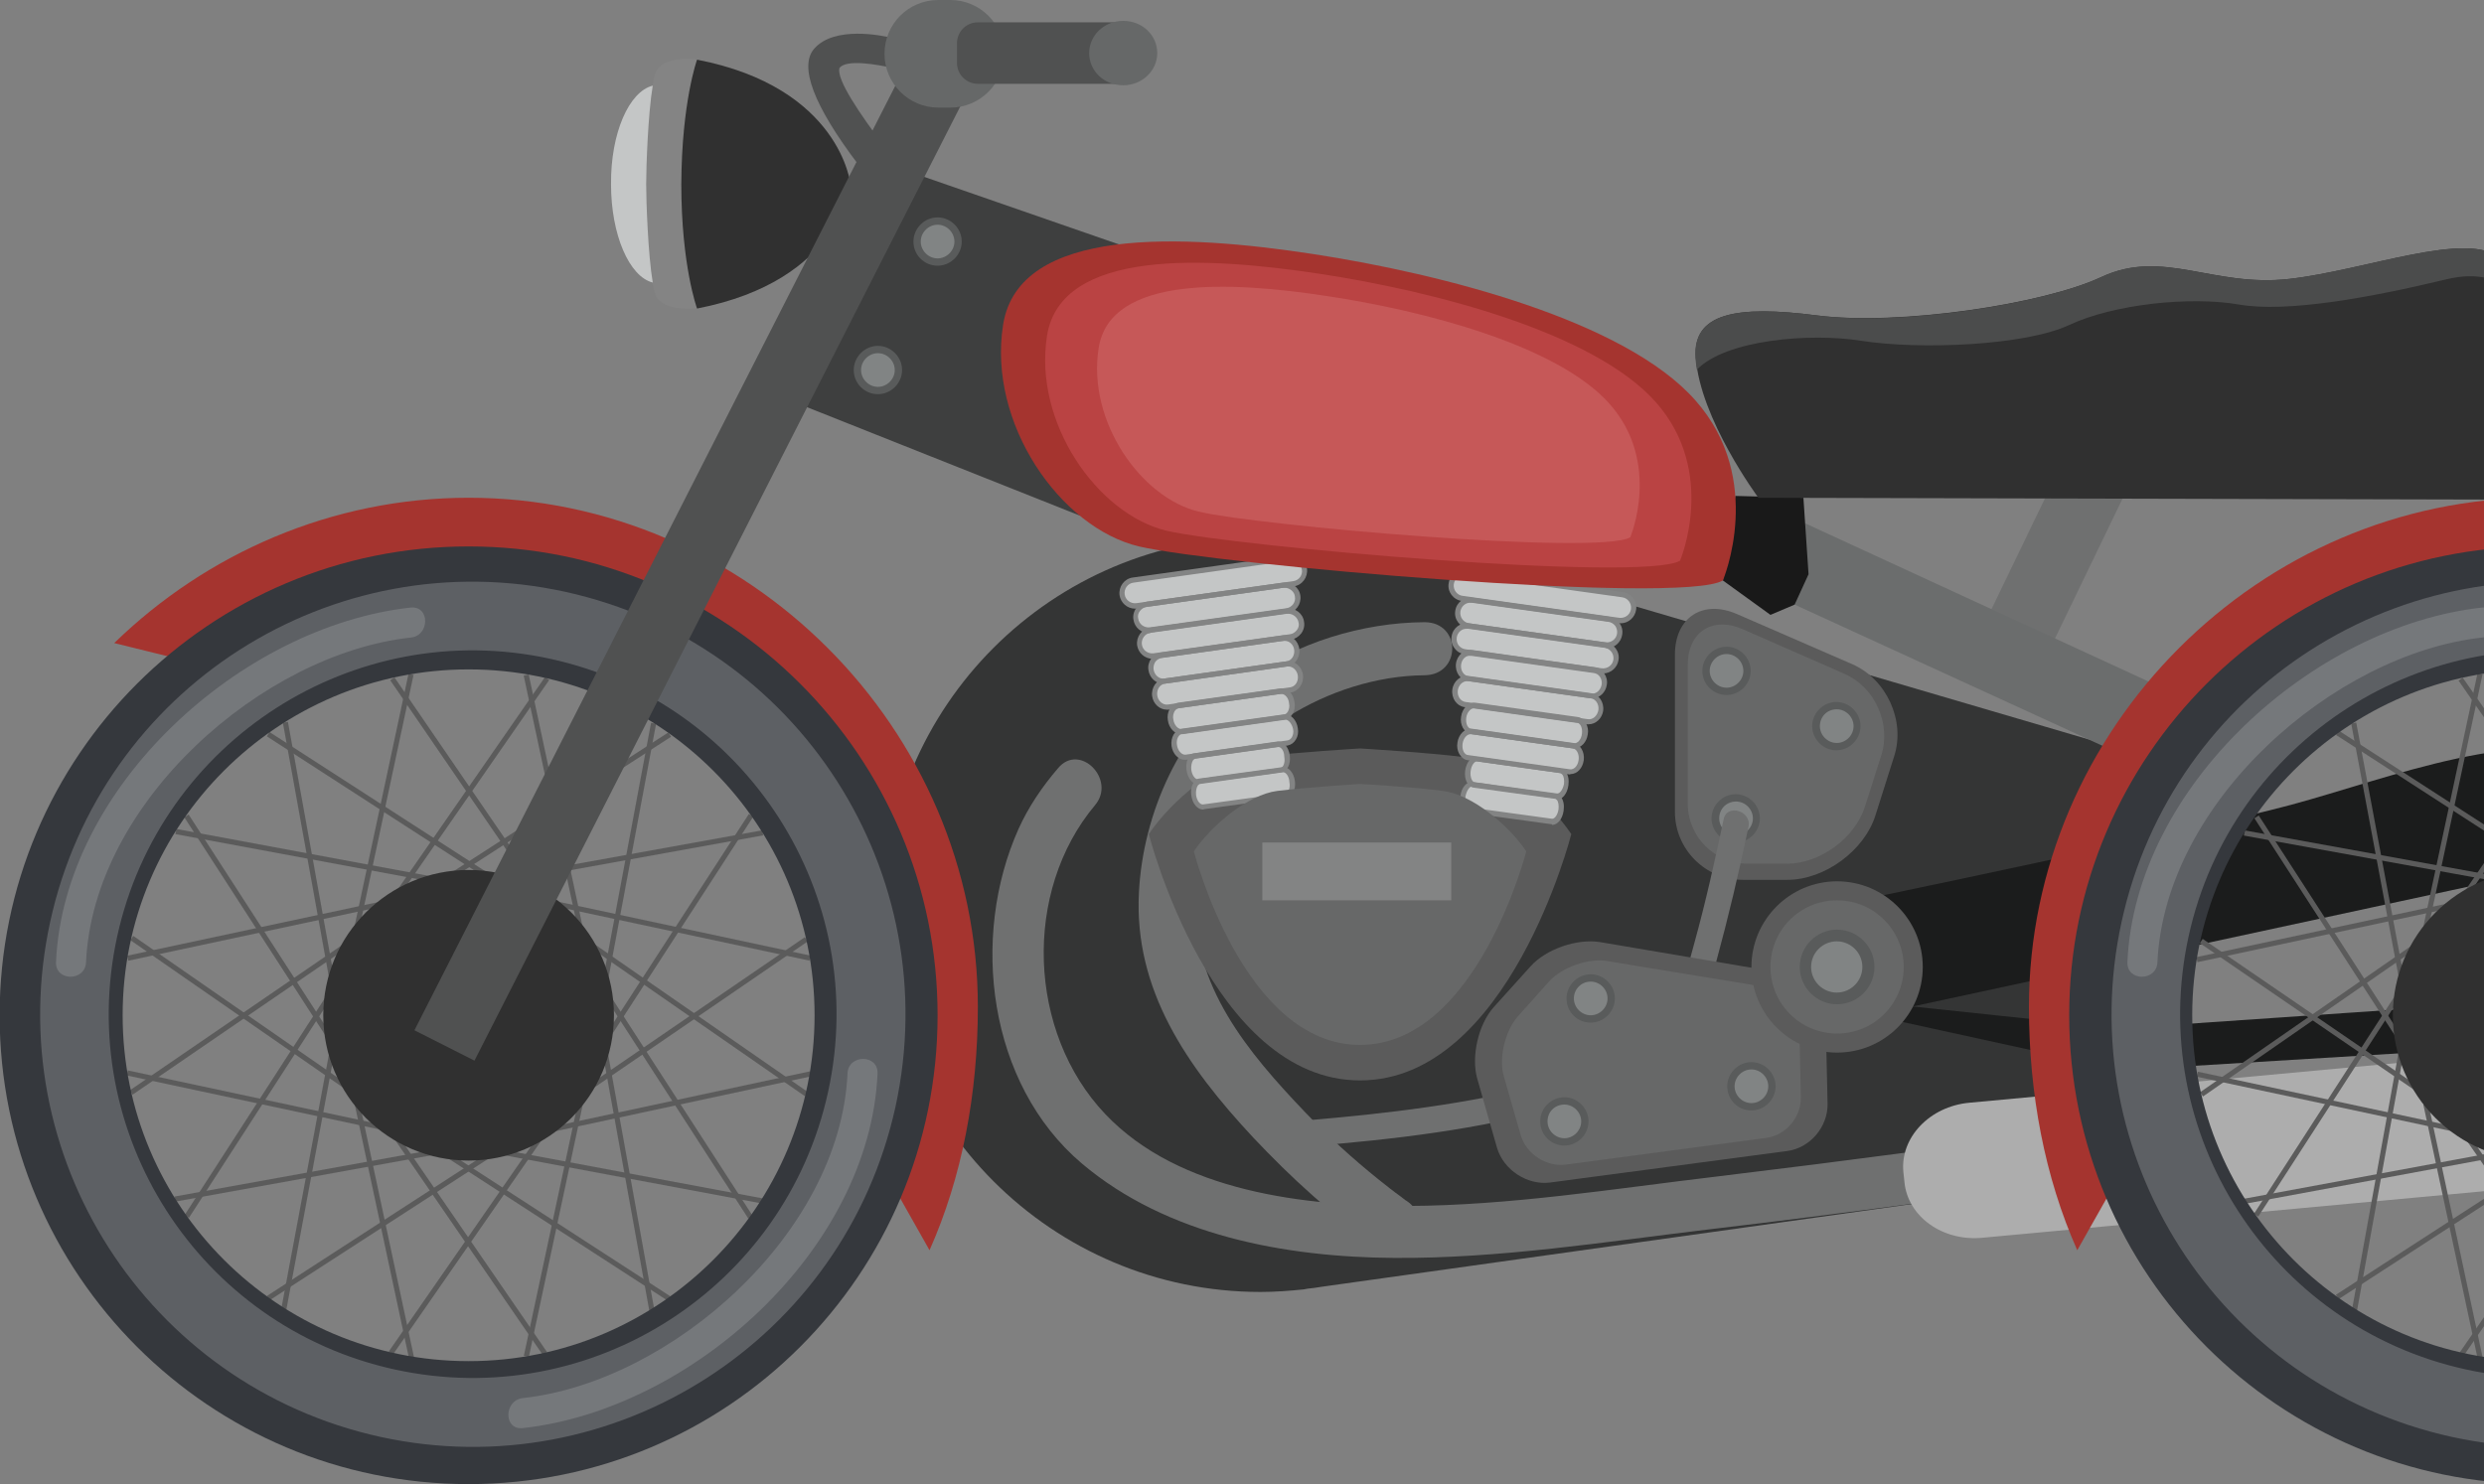 <?xml version="1.0" encoding="utf-8"?>
<!-- Generator: Adobe Illustrator 24.0.0, SVG Export Plug-In . SVG Version: 6.00 Build 0)  -->
<svg version="1.1" id="Layer_1" xmlns="http://www.w3.org/2000/svg" xmlns:xlink="http://www.w3.org/1999/xlink" x="0px" y="0px"
	 viewBox="0 0 678.5 405.5" style="enable-background:new 0 0 678.5 405.5;" xml:space="preserve">
<rect x="0" y="0" width="678.5" height="405.5" fill="#808080" stroke="none"/>
<style type="text/css">
	.st0{clip-path:url(#SVGID_2_);}
	.st1{fill:#848484;}
	.st2{fill:#303030;}
	.st3{fill:#C4C6C6;}
	.st4{fill:#343535;}
	.st5{fill:#1B1C1C;}
	.st6{fill:#6F7070;}
	.st7{fill:#ADADAD;}
	.st8{fill:#5B5B5B;}
	.st9{fill:#676868;}
	.st10{fill:#818484;}
	.st11{fill:#595B5B;}
	.st12{fill:#838484;}
	.st13{fill:#3E3F3F;}
	.st14{fill:#6B6D6D;}
	.st15{fill:#191919;}
	.st16{fill:#4B4C4C;}
	.st17{fill:#A5342F;}
	.st18{fill:#BA4343;}
	.st19{fill:#C65858;}
	.st20{fill:#35383D;}
	.st21{opacity:0.2;fill:#FFFFFF;enable-background:new    ;}
	.st22{opacity:0.3;}
	.st23{opacity:0.5;fill:#FFFFFF;enable-background:new    ;}
	.st24{fill:#505151;}
	.st25{fill:#666868;}
</style>
<g id="_x38_00X800">
</g>
<g id="_x31_200X800">
</g>
<g>
	<defs>
		<rect id="SVGID_1_" width="678.5" height="405.5"/>
	</defs>
	<clipPath id="SVGID_2_">
		<use xlink:href="#SVGID_1_"  style="overflow:visible;"/>
	</clipPath>
	<g class="st0">
		<g>
			<g>
				<g>
					<path class="st1" d="M179.1,19.8c2-4.8,11.3-3.6,11.3-3.6l-4.3,34l4.3,34c0,0-9.3,1.2-11.3-3.6c-2-4.8-2.7-25-2.7-30.4
						C176.5,44.9,177.2,24.7,179.1,19.8z"/>
					<path class="st2" d="M190.4,16.3c39.2,7.6,41.9,34,41.9,34s-2.6,26.4-41.9,34c0,0-4.3-11.7-4.3-34
						C186.2,27.9,190.4,16.3,190.4,16.3z"/>
				</g>
				<path class="st3" d="M178.3,23.4c-1.3,7.6-1.8,22.4-1.8,26.9s0.5,19.3,1.8,26.9c-6.4-1.6-11.4-13-11.4-26.9
					C166.8,36.4,171.8,25,178.3,23.4z"/>
			</g>
			<g>
				<path class="st4" d="M344.3,146.8c15.9,0,62.2,4.6,75.6,11l0,0l158,46.4l7,116l-224,31.4c-1.2,0.2-2.5,0.4-3.7,0.5l-1.1,0.2l0,0
					c-3.9,0.4-7.8,0.7-11.8,0.7c-56.9,0-103.1-46.2-103.1-103.1C241.2,192.9,287.4,146.8,344.3,146.8z"/>
				<g>
					<g>
						<path class="st5" d="M749.4,244.3c0,0-7.3-26.6-33.7-36.7c-26.4-10-63.1,5.1-89.9,12.3c-26.8,7.2-119.5,26.4-119.5,26.4
							l5,31.1l165.5-35.7l42.4,6.3L749.4,244.3z"/>
						<polygon class="st5" points="656.4,275.7 579.1,281 522.4,275 511.3,277.4 579.8,292.4 658.6,287.6 						"/>
					</g>
					<g>
						<g>
							<g>
								<path class="st6" d="M523.1,328.8c-18.8,2.5-37.5,4.9-56.3,7.1c-28.4,3.4-57.3,8-86,7.8c-29.7-0.2-62-6.1-85.3-25.8
									c-25.7-21.8-30.5-61.9-17.3-91.4c2.7-6,6.5-11.6,10.8-16.6c5.9-7.1,16,3.1,10.1,10.1c-19.8,23.6-18.4,62.1,2.8,84.4
									c20.2,21.3,54.8,25.2,82.5,25.1c28-0.1,56.4-4.7,84.2-8c18.2-2.2,36.4-4.5,54.5-6.9C532.2,313.3,532,327.6,523.1,328.8
									L523.1,328.8z"/>
							</g>
							<g>
								<path class="st6" d="M697.7,298.6c34.5-2.1,68.9-4.1,103.4-6.2c9.2-0.6,9.1,13.7,0,14.3c-34.5,2.1-68.9,4.1-103.4,6.2
									C688.5,313.4,688.6,299.2,697.7,298.6L697.7,298.6z"/>
							</g>
							<path class="st7" d="M520.2,323c0.9,9.4,10.4,16.2,21.2,15.2l146.5-13.6c10.8-1,18.9-9.5,18-18.9l-0.3-2.8
								c-0.9-9.4-10.4-16.2-21.2-15.2l-146.5,13.6c-10.8,1-18.9,9.5-18,18.9L520.2,323z"/>
						</g>
						<g>
							<path class="st6" d="M389.1,184.5c-13.1,0.1-26.4,4.5-37.1,11.2c-16.9,10.7-24.4,32.5-25.3,50.3c-1.2,23.1,14.1,41.5,29.9,58
								c6.2,6.5,12.9,12.6,20,18.3c2,1.6,4,3.2,6.1,4.7c0.3,0.3,2.9,2.1,0.9,0.7c0.2,0.2,0.4,0.3,0.6,0.4c8.1,5.4,0.3,18-7.9,12.4
								c-12.6-8.5-23.7-18.8-33.9-29.6c-18.3-19.6-32.7-40.5-31.3-67.1c1.1-21.4,11.1-44.6,29.6-58.3c13.2-9.8,31.4-15.4,48.4-15.5
								C399.2,170,399.2,184.4,389.1,184.5L389.1,184.5z"/>
						</g>
						<g>
							<g>
								<path class="st8" d="M517.4,206.6c3.1-9.7-2.1-21-11.4-25.1l-31.5-13.7c-9.4-4.1-17,0.9-17,11.1v42.9
									c0,10.2,8.3,18.6,18.6,18.6h12.1c10.2,0,21.1-8,24.1-17.7L517.4,206.6z"/>
								<path class="st9" d="M513.9,206.3c2.7-8.6-1.8-18.6-10.1-22.2L476,171.9c-8.3-3.6-15,0.8-15,9.8v37.9
									c0,9,7.4,16.4,16.4,16.4h10.7c9,0,18.6-7,21.3-15.6L513.9,206.3z"/>
							</g>
							<g>
								<g>
									<path class="st10" d="M496,198.4c0,3.1,2.5,5.6,5.6,5.6s5.6-2.5,5.6-5.6s-2.5-5.6-5.6-5.6C498.5,192.8,496,195.3,496,198.4
										z"/>
									<g>
										<path class="st11" d="M495,198.4c0-3.6,3-6.6,6.6-6.6s6.6,3,6.6,6.6s-3,6.6-6.6,6.6S495,202,495,198.4z M497.1,198.4
											c0,2.5,2.1,4.6,4.6,4.6s4.6-2.1,4.6-4.6s-2.1-4.6-4.6-4.6C499.1,193.8,497.1,195.8,497.1,198.4z"/>
									</g>
								</g>
								<g>
									<path class="st10" d="M466,183.3c0,3.1,2.5,5.6,5.6,5.6s5.6-2.5,5.6-5.6s-2.5-5.6-5.6-5.6S466,180.2,466,183.3z"/>
									<g>
										<path class="st11" d="M465,183.3c0-3.6,3-6.6,6.6-6.6s6.6,3,6.6,6.6s-3,6.6-6.6,6.6C468,189.9,465,187,465,183.3z
											 M467,183.3c0,2.5,2.1,4.6,4.6,4.6s4.6-2.1,4.6-4.6s-2.1-4.6-4.6-4.6S467,180.8,467,183.3z"/>
									</g>
								</g>
								<g>
									<path class="st10" d="M468.5,223.6c0,3.1,2.5,5.6,5.6,5.6s5.6-2.5,5.6-5.6s-2.5-5.6-5.6-5.6S468.5,220.5,468.5,223.6z"/>
									<g>
										<path class="st11" d="M467.5,223.6c0-3.6,3-6.6,6.6-6.6s6.6,3,6.6,6.6s-3,6.6-6.6,6.6
											C470.5,230.2,467.5,227.2,467.5,223.6z M469.6,223.6c0,2.5,2.1,4.6,4.6,4.6s4.6-2.1,4.6-4.6s-2.1-4.6-4.6-4.6
											C471.6,219,469.6,221,469.6,223.6z"/>
									</g>
								</g>
							</g>
						</g>
						<g>
							<path class="st6" d="M477.6,225.9c-2.6,12.4-5.5,24.7-8.8,36.8c-3,10.7-6.3,20.4-15.4,27.3c-10.2,7.8-23.1,11.6-35.3,14.5
								c-22.8,5.5-46.5,7.7-69.8,9.4c-4.6,0.3-4.6-6.8,0-7.1c22.2-1.7,44.5-3.9,66.3-8.8c12-2.7,24.4-6.3,34.5-13.7
								c8.7-6.3,11-16.8,13.7-26.6c3.1-11.2,5.6-22.5,8-33.8C471.6,219.5,478.5,221.5,477.6,225.9L477.6,225.9z"/>
						</g>
						<g>
							<path class="st8" d="M342.8,206.9c10.3-1.3,28.7-2.4,28.7-2.4s18.5,1.1,28.7,2.4c10.3,1.3,22.9,11.9,29,21
								c0,0-17.1,67.3-57.7,67.3s-57.7-67.3-57.7-67.3C319.9,218.8,332.5,208.2,342.8,206.9z"/>
							<g>
								<g>
									<g>
										<path class="st3" d="M396.4,159.5c-0.3,2,1.1,3.8,3,4l42.8,6c2,0.3,3.8-1.1,4-3l0,0c0.3-2-1.1-3.8-3-4l-42.8-6
											C398.4,156.2,396.6,157.6,396.4,159.5L396.4,159.5z"/>
										<path class="st3" d="M398.2,167c-0.3,2,1.1,3.8,3,4l37.2,5.2c1.9,0.3,3.8-1.1,4-3l0,0c0.3-2-1.1-3.8-3-4l-37.2-5.2
											C400.3,163.7,398.4,165.1,398.2,167L398.2,167z"/>
										<path class="st3" d="M397.2,174.1c-0.3,1.9,1.1,3.8,3,4l37.2,5.2c2,0.3,3.8-1.1,4-3l0,0c0.3-2-1.1-3.8-3-4l-37.2-5.2
											C399.3,170.8,397.5,172.1,397.2,174.1L397.2,174.1z"/>
										<path class="st3" d="M398.4,181.5c-0.3,2,0.9,3.7,2.7,4l33.4,4.7c1.8,0.2,3.4-1.1,3.7-3.1l0,0c0.3-2-0.9-3.7-2.7-4
											l-33.4-4.7C400.3,178.1,398.7,179.5,398.4,181.5L398.4,181.5z"/>
										<path class="st3" d="M397.4,188.5c-0.3,2,0.9,3.7,2.7,4l33.4,4.7c1.8,0.2,3.4-1.1,3.7-3.1l0,0c0.3-2-0.9-3.7-2.7-4
											l-33.4-4.7C399.4,185.2,397.7,186.6,397.4,188.5L397.4,188.5z"/>
										<path class="st3" d="M399.8,196c-0.3,2,0.7,3.7,2.2,3.9l27.8,3.9c1.5,0.2,2.9-1.2,3.1-3.2l0,0c0.3-2-0.7-3.7-2.2-3.9
											l-27.8-3.9C401.4,192.7,400,194.1,399.8,196L399.8,196z"/>
										<path class="st3" d="M398.8,203.1c-0.3,2,0.7,3.7,2.2,3.9l27.9,3.9c1.5,0.2,2.9-1.2,3.1-3.2l0,0c0.3-2-0.7-3.7-2.2-3.9
											l-27.8-3.9C400.5,199.7,399.1,201.2,398.8,203.1L398.8,203.1z"/>
										<path class="st3" d="M400.9,210.6c-0.3,2,0.5,3.7,1.7,3.8l22.6,3.1c1.2,0.2,2.4-1.3,2.6-3.2l0,0c0.3-2-0.5-3.7-1.7-3.8
											l-22.6-3.1C402.4,207.2,401.2,208.7,400.9,210.6L400.9,210.6z"/>
										<path class="st3" d="M399.6,217.5c-0.3,2,0.5,3.7,1.7,3.8l22.6,3.1c1.2,0.2,2.4-1.3,2.6-3.2l0,0c0.3-2-0.5-3.7-1.7-3.8
											l-22.6-3.1C401.1,214.1,399.9,215.6,399.6,217.5L399.6,217.5z"/>
									</g>
									<g>
										<g>
											<path class="st12" d="M442.1,170.2l-42.8-6c-2.3-0.3-4-2.5-3.6-4.8c0.3-2.3,2.5-4,4.8-3.6l42.8,6c2.3,0.3,4,2.5,3.6,4.8
												c-0.3,2.1-2.1,3.7-4.2,3.7C442.5,170.3,442.3,170.3,442.1,170.2z M397.1,159.6c-0.2,1.6,0.9,3,2.4,3.2l42.8,6
												c1.6,0.2,3-0.9,3.2-2.4c0.2-1.6-0.9-3-2.4-3.2l-42.8-6c-0.1,0-0.3,0-0.4,0C398.5,157.2,397.3,158.2,397.1,159.6z"/>
										</g>
										<g>
											<path class="st12" d="M438.3,176.9l-37.2-5.2c-2.3-0.3-4-2.5-3.6-4.8c0.3-2.3,2.5-4,4.8-3.6l37.2,5.2
												c1.1,0.2,2.1,0.7,2.8,1.7c0.7,0.9,1,2,0.8,3.2c-0.3,2.1-2.1,3.7-4.2,3.7C438.7,177,438.5,177,438.3,176.9z M398.9,167.1
												c-0.2,1.6,0.9,3,2.4,3.2l37.2,5.2c1.6,0.2,3-0.9,3.2-2.4c0.1-0.8-0.1-1.5-0.5-2.1c-0.5-0.6-1.1-1-1.9-1.1l-37.2-5.2
												c-0.1,0-0.3,0-0.4,0C400.3,164.6,399.1,165.7,398.9,167.1z"/>
										</g>
										<g>
											<path class="st12" d="M437.3,184l-37.2-5.2c-1.1-0.2-2.1-0.7-2.8-1.7c-0.7-0.9-1-2-0.8-3.2c0.3-2.3,2.5-4,4.8-3.6
												l37.2,5.2c2.3,0.3,4,2.5,3.6,4.8c-0.3,2.1-2.1,3.7-4.2,3.7C437.7,184,437.5,184,437.3,184z M397.9,174.2
												c-0.1,0.8,0.1,1.5,0.5,2.1c0.5,0.6,1.1,1,1.9,1.1l37.2,5.2c1.6,0.2,3-0.9,3.2-2.4c0.2-1.6-0.9-3-2.4-3.2l-37.2-5.2
												c-0.1,0-0.3,0-0.4,0C399.3,171.7,398.1,172.8,397.9,174.2z"/>
										</g>
										<g>
											<path class="st12" d="M434.4,190.8l-33.4-4.7c-2.1-0.3-3.6-2.4-3.3-4.8c0.3-2.3,2.3-4,4.5-3.7l33.4,4.7
												c1.1,0.1,2,0.7,2.6,1.7c0.6,0.9,0.9,2,0.7,3.1c-0.3,2.1-2,3.7-4,3.7C434.8,190.8,434.6,190.8,434.4,190.8z M399.1,181.6
												c-0.2,1.6,0.7,3,2.1,3.2l33.4,4.7c1.4,0.2,2.6-0.9,2.9-2.5c0.1-0.8-0.1-1.5-0.5-2.1s-1-0.9-1.6-1l-33.4-4.7
												c-0.1,0-0.2,0-0.3,0C400.4,179,399.3,180.1,399.1,181.6z"/>
										</g>
										<g>
											<path class="st12" d="M433.4,197.9l-33.4-4.7c-2.1-0.3-3.6-2.4-3.3-4.8c0.3-2.3,2.3-4,4.5-3.7l33.4,4.7
												c2.1,0.3,3.6,2.4,3.3,4.8c-0.3,2.1-2,3.7-4,3.7C433.8,197.9,433.6,197.9,433.4,197.9z M398.2,188.6
												c-0.2,1.6,0.7,3,2.1,3.2l33.4,4.7c1.4,0.2,2.6-0.9,2.9-2.5c0.2-1.6-0.7-3-2.1-3.2l-33.4-4.7c-0.1,0-0.2,0-0.3,0
												C399.5,186.1,398.4,187.2,398.2,188.6z"/>
										</g>
										<g>
											<path class="st12" d="M429.7,204.5l-27.8-3.9c-0.9-0.1-1.7-0.7-2.3-1.7c-0.5-0.9-0.7-2-0.5-3.1c0.3-2.3,2.1-4,3.9-3.8
												l27.9,3.9c0.9,0.1,1.7,0.7,2.3,1.7c0.5,0.9,0.7,2,0.5,3c-0.3,2.2-1.8,3.8-3.6,3.8C429.9,204.6,429.8,204.6,429.7,204.5z
												 M400.5,196.1c-0.1,0.8,0,1.6,0.3,2.2c0.3,0.5,0.7,0.9,1.2,0.9l27.8,3.9c1.1,0.1,2.1-1,2.3-2.6c0.1-0.8,0-1.6-0.3-2.2
												c-0.3-0.5-0.7-0.9-1.2-0.9l-27.8-3.9c-0.1,0-0.1,0-0.2,0C401.6,193.6,400.7,194.7,400.5,196.1z"/>
										</g>
										<g>
											<path class="st12" d="M428.7,211.6l-27.8-3.9c-0.9-0.1-1.7-0.7-2.3-1.7c-0.5-0.9-0.7-2-0.5-3.1c0.3-2.3,2.1-4,3.9-3.8
												l27.8,3.9c1.8,0.3,3.1,2.4,2.8,4.7c-0.3,2.2-1.8,3.8-3.6,3.8C428.9,211.6,428.8,211.6,428.7,211.6z M399.5,203.2
												c-0.1,0.8,0,1.6,0.3,2.2c0.3,0.5,0.7,0.9,1.2,0.9l27.9,3.9c1.1,0.1,2.1-1,2.3-2.6c0.2-1.5-0.5-2.9-1.5-3.1l-27.8-3.9
												c-0.1,0-0.1,0-0.2,0C400.6,200.6,399.7,201.8,399.5,203.2z"/>
										</g>
										<g>
											<path class="st12" d="M425.1,218.3l-22.6-3.1c-1.6-0.2-2.6-2.3-2.3-4.6c0.3-2.4,1.8-4.1,3.4-3.8l22.6,3.2
												c0.6,0.1,1.1,0.4,1.5,0.9c0.7,0.9,0.9,2.3,0.7,3.7c-0.3,2.2-1.6,3.9-3.2,3.9C425.3,218.3,425.2,218.3,425.1,218.3z
												 M401.7,210.7c-0.2,1.6,0.4,2.9,1,3l22.6,3.1h0.1c0.7,0,1.5-1.1,1.8-2.6c0.1-1,0-2.1-0.5-2.6c-0.2-0.2-0.4-0.4-0.6-0.4
												l-22.7-3.2C402.7,208.1,401.9,209.1,401.7,210.7z"/>
										</g>
										<g>
											<path class="st12" d="M423.8,225.2l-22.6-3.1c-1.6-0.2-2.6-2.3-2.3-4.6c0.3-2.4,1.8-4.1,3.4-3.8l22.6,3.2
												c0.6,0.1,1.1,0.4,1.5,0.9c0.7,0.9,0.9,2.3,0.7,3.7c-0.3,2.2-1.6,3.9-3.2,3.9C424,225.2,423.9,225.2,423.8,225.2z
												 M400.3,217.6c-0.2,1.6,0.4,2.9,1,3l22.6,3.1h0.1c0.7,0,1.5-1.1,1.7-2.6c0.1-1,0-2.1-0.5-2.6c-0.2-0.2-0.4-0.4-0.6-0.4
												l-22.7-3.2C401.4,215,400.6,216,400.3,217.6z"/>
										</g>
									</g>
								</g>
								<g>
									<g>
										<path class="st3" d="M356.3,155.6c0.3,2-1.1,3.8-3,4l-42.8,6c-2,0.3-3.8-1.1-4-3l0,0c-0.3-2,1.1-3.8,3-4l42.8-6
											C354.2,152.2,356,153.6,356.3,155.6L356.3,155.6z"/>
										<path class="st3" d="M354.5,163c0.3,2-1.1,3.8-3,4l-37.2,5.2c-2,0.3-3.8-1.1-4-3l0,0c-0.3-2,1.1-3.8,3-4l37.2-5.2
											C352.4,159.7,354.2,161.1,354.5,163L354.5,163z"/>
										<path class="st3" d="M355.5,170.1c0.3,2-1.1,3.8-3,4l-37.2,5.2c-1.9,0.3-3.8-1.1-4-3l0,0c-0.3-2,1.1-3.8,3-4l37.2-5.2
											C353.4,166.8,355.2,168.1,355.5,170.1L355.5,170.1z"/>
										<path class="st3" d="M354.2,177.5c0.3,2-0.9,3.7-2.7,4l-33.4,4.7c-1.8,0.2-3.4-1.1-3.7-3.1l0,0c-0.3-2,0.9-3.7,2.7-4
											l33.4-4.7C352.3,174.1,353.9,175.5,354.2,177.5L354.2,177.5z"/>
										<path class="st3" d="M355.2,184.5c0.3,2-0.9,3.7-2.7,4l-33.4,4.7c-1.8,0.2-3.4-1.1-3.7-3.1l0,0c-0.3-2,0.9-3.7,2.7-4
											l33.4-4.7C353.3,181.2,354.9,182.6,355.2,184.5L355.2,184.5z"/>
										<path class="st3" d="M352.9,192.1c0.3,2-0.7,3.7-2.2,3.9l-27.8,3.9c-1.5,0.2-2.9-1.2-3.1-3.2l0,0c-0.3-2,0.7-3.7,2.2-3.9
											l27.8-3.9C351.2,188.7,352.6,190.1,352.9,192.1L352.9,192.1z"/>
										<path class="st3" d="M353.9,199.1c0.3,2-0.7,3.7-2.2,3.9l-27.9,3.9c-1.5,0.2-2.9-1.2-3.1-3.2l0,0c-0.3-2,0.7-3.7,2.2-3.9
											l27.8-3.9C352.2,195.8,353.6,197.2,353.9,199.1L353.9,199.1z"/>
										<path class="st3" d="M351.7,206.6c0.3,2-0.5,3.7-1.7,3.8l-22.6,3.1c-1.2,0.2-2.4-1.3-2.6-3.2l0,0c-0.3-2,0.5-3.7,1.7-3.8
											l22.6-3.1C350.2,203.2,351.4,204.7,351.7,206.6L351.7,206.6z"/>
										<path class="st3" d="M353,213.5c0.3,2-0.5,3.7-1.7,3.8l-22.6,3.1c-1.2,0.2-2.4-1.3-2.6-3.2l0,0c-0.3-2,0.5-3.7,1.7-3.8
											l22.6-3.1C351.5,210.1,352.7,211.6,353,213.5L353,213.5z"/>
									</g>
									<g>
										<g>
											<path class="st12" d="M310,166.3c-2.1,0-3.9-1.6-4.2-3.7c-0.3-2.3,1.3-4.5,3.6-4.8l42.8-6c2.3-0.3,4.5,1.3,4.8,3.6
												s-1.3,4.5-3.6,4.8l-42.8,6C310.4,166.3,310.2,166.3,310,166.3z M352.8,153.2c-0.1,0-0.3,0-0.4,0l-42.8,6
												c-1.6,0.2-2.6,1.7-2.4,3.2s1.6,2.6,3.2,2.4l42.8-6c1.6-0.2,2.7-1.7,2.4-3.2C355.4,154.2,354.2,153.2,352.8,153.2z"/>
										</g>
										<g>
											<path class="st12" d="M313.8,173c-2.1,0-3.9-1.6-4.2-3.7c-0.2-1.1,0.1-2.3,0.8-3.2c0.7-0.9,1.7-1.5,2.8-1.7l37.2-5.2
												c2.4-0.3,4.5,1.3,4.8,3.6s-1.3,4.5-3.6,4.8l-37.2,5.2C314.2,173,314,173,313.8,173z M350.9,160.6c-0.1,0-0.3,0-0.4,0
												l-37.2,5.2c-0.8,0.1-1.4,0.5-1.9,1.1s-0.7,1.4-0.5,2.1c0.2,1.5,1.6,2.6,3.2,2.4l37.2-5.2c1.6-0.2,2.7-1.7,2.4-3.2
												C353.6,161.7,352.3,160.6,350.9,160.6z"/>
										</g>
										<g>
											<path class="st12" d="M314.8,180c-2.1,0-3.9-1.6-4.2-3.7c-0.3-2.3,1.3-4.5,3.6-4.8l37.2-5.2c2.4-0.3,4.5,1.3,4.8,3.6
												c0.2,1.1-0.1,2.3-0.8,3.2c-0.7,0.9-1.7,1.5-2.8,1.7l-37.2,5.2C315.1,180,314.9,180,314.8,180z M351.9,167.7
												c-0.1,0-0.3,0-0.4,0l-37.2,5.2c-1.6,0.2-2.6,1.7-2.4,3.2s1.6,2.6,3.2,2.4l37.2-5.2c0.8-0.1,1.4-0.5,1.9-1.1
												s0.7-1.4,0.5-2.1C354.5,168.8,353.3,167.7,351.9,167.7z"/>
										</g>
										<g>
											<path class="st12" d="M317.7,186.8c-2,0-3.7-1.6-4-3.7c-0.2-1.1,0.1-2.2,0.7-3.1c0.6-0.9,1.5-1.5,2.6-1.7l33.4-4.7
												c2.2-0.3,4.2,1.4,4.5,3.7s-1.2,4.5-3.3,4.8l-33.4,4.7C318,186.8,317.9,186.8,317.7,186.8z M350.9,175.1
												c-0.1,0-0.2,0-0.3,0l-33.4,4.7c-0.6,0.1-1.2,0.5-1.6,1c-0.4,0.6-0.6,1.4-0.5,2.1c0.2,1.5,1.5,2.7,2.9,2.5l33.4-4.7
												c1.4-0.2,2.3-1.6,2.1-3.2C353.3,176.1,352.2,175.1,350.9,175.1z"/>
										</g>
										<g>
											<path class="st12" d="M318.7,193.9c-2,0-3.7-1.6-4-3.7c-0.3-2.3,1.2-4.5,3.3-4.8l33.4-4.7c2.2-0.3,4.2,1.4,4.5,3.7
												s-1.2,4.5-3.3,4.8l-33.4,4.7C319,193.9,318.9,193.9,318.7,193.9z M351.9,182.1c-0.1,0-0.2,0-0.3,0l-33.4,4.7
												c-1.4,0.2-2.3,1.6-2.1,3.2c0.2,1.5,1.5,2.7,2.9,2.5l33.4-4.7c1.4-0.2,2.3-1.6,2.1-3.2
												C354.3,183.2,353.2,182.1,351.9,182.1z"/>
										</g>
										<g>
											<path class="st12" d="M322.6,200.6c-1.7,0-3.3-1.6-3.6-3.8c-0.2-1.1,0-2.2,0.5-3.1c0.5-0.9,1.3-1.5,2.3-1.7l27.9-3.9
												c1.9-0.3,3.6,1.4,3.9,3.8c0.2,1.1,0,2.2-0.5,3.1c-0.5,0.9-1.3,1.5-2.3,1.7l-27.8,3.9
												C322.8,200.6,322.7,200.6,322.6,200.6z M350,189.6c-0.1,0-0.1,0-0.2,0l-27.8,3.9c-0.5,0.1-0.9,0.4-1.2,0.9
												c-0.3,0.6-0.5,1.4-0.3,2.2c0.2,1.5,1.3,2.7,2.3,2.6l27.8-3.9c0.5-0.1,0.9-0.4,1.2-0.9c0.3-0.6,0.5-1.4,0.3-2.2
												C352,190.7,351,189.6,350,189.6z"/>
										</g>
										<g>
											<path class="st12" d="M323.6,207.6c-1.7,0-3.3-1.6-3.6-3.8c-0.3-2.3,0.9-4.4,2.8-4.7l27.8-3.9c1.9-0.3,3.6,1.5,3.9,3.8
												c0.2,1.1,0,2.2-0.5,3c-0.5,0.9-1.3,1.5-2.3,1.7l-27.8,3.9C323.8,207.6,323.7,207.6,323.6,207.6z M351,196.6
												c-0.1,0-0.1,0-0.2,0l-27.8,3.9c-1.1,0.1-1.8,1.6-1.5,3.1c0.2,1.5,1.3,2.7,2.3,2.6l27.9-3.9c0.5-0.1,0.9-0.4,1.2-0.9
												c0.3-0.6,0.5-1.4,0.3-2.2C352.9,197.8,352,196.6,351,196.6z"/>
										</g>
										<g>
											<path class="st12" d="M327.3,214.3c-1.5,0-2.9-1.6-3.2-3.9c-0.2-1.4,0.1-2.8,0.7-3.7c0.4-0.5,0.9-0.9,1.5-0.9l22.6-3.2
												c1.6-0.2,3.1,1.5,3.4,3.8c0.3,2.4-0.7,4.4-2.3,4.6l-22.6,3.1C327.5,214.3,327.4,214.3,327.3,214.3z M349.2,204.1
												l-22.7,3.2c-0.2,0-0.4,0.2-0.6,0.4c-0.4,0.6-0.6,1.6-0.5,2.6c0.2,1.6,1.1,2.6,1.7,2.6h0.1l22.6-3.1c0.7-0.1,1.3-1.4,1-3
												C350.8,205.1,349.9,204.1,349.2,204.1z"/>
										</g>
										<g>
											<path class="st12" d="M328.6,221.2c-1.5,0-2.9-1.6-3.2-3.9c-0.2-1.4,0.1-2.8,0.8-3.7c0.4-0.5,0.9-0.9,1.5-0.9l22.6-3.1
												c1.6-0.2,3.1,1.5,3.4,3.8c0.3,2.4-0.7,4.4-2.3,4.6l-22.6,3.1C328.8,221.2,328.7,221.2,328.6,221.2z M350.5,211l-22.7,3.2
												c-0.2,0-0.4,0.2-0.6,0.4c-0.4,0.6-0.6,1.6-0.5,2.6c0.2,1.6,1.1,2.6,1.8,2.6h0.1l22.6-3.1c0.7-0.1,1.3-1.4,1-3
												C352.1,212,351.2,211,350.5,211z"/>
										</g>
									</g>
								</g>
							</g>
							<g>
								<path class="st9" d="M348.9,216.1c8.1-1,22.6-1.9,22.6-1.9s14.5,0.8,22.6,1.9c8.1,1,18,9.4,22.8,16.5
									c0,0-13.5,52.9-45.4,52.9s-45.4-52.9-45.4-52.9C330.9,225.5,340.9,217.1,348.9,216.1z"/>
								<rect x="344.8" y="230.2" class="st12" width="51.6" height="15.8"/>
							</g>
						</g>
						<g>
							<g>
								<path class="st8" d="M487.2,265.9c6.2,1,11.4,7,11.5,13.3l0.5,22.4c0.1,6.3-4.8,12.1-11.1,12.9l-64.7,8.6
									c-6.2,0.8-12.7-3.4-14.5-9.5l-5.4-18.9c-1.7-6,0.3-14.8,4.5-19.5l10.1-11.2c4.2-4.7,12.7-7.6,18.9-6.6L487.2,265.9z"/>
								<path class="st9" d="M481.7,269.6c5.3,0.9,9.7,6,9.8,11.3l0.4,19c0.1,5.3-4.1,10.3-9.4,11l-54.8,7.3
									c-5.3,0.7-10.8-2.9-12.3-8l-4.6-16c-1.5-5.1,0.3-12.5,3.8-16.5l8.5-9.5c3.6-4,10.8-6.5,16-5.6L481.7,269.6z"/>
							</g>
							<g>
								<g>
									<path class="st10" d="M472.8,296.8c0,3.1,2.5,5.6,5.6,5.6s5.6-2.5,5.6-5.6s-2.5-5.6-5.6-5.6
										C475.3,291.2,472.8,293.7,472.8,296.8z"/>
									<g>
										<path class="st11" d="M471.8,296.8c0-3.6,3-6.6,6.6-6.6s6.6,3,6.6,6.6s-3,6.6-6.6,6.6
											C474.7,303.4,471.8,300.5,471.8,296.8z M473.8,296.8c0,2.5,2.1,4.6,4.6,4.6s4.6-2.1,4.6-4.6s-2.1-4.6-4.6-4.6
											C475.9,292.2,473.8,294.3,473.8,296.8z"/>
									</g>
								</g>
								<g>
									<path class="st10" d="M428.9,272.8c0,3.1,2.5,5.6,5.6,5.6s5.6-2.5,5.6-5.6s-2.5-5.6-5.6-5.6
										C431.4,267.2,428.9,269.7,428.9,272.8z"/>
									<g>
										<path class="st11" d="M427.9,272.8c0-3.6,3-6.6,6.6-6.6s6.6,3,6.6,6.6s-3,6.6-6.6,6.6
											C430.8,279.4,427.9,276.5,427.9,272.8z M429.9,272.8c0,2.5,2.1,4.6,4.6,4.6s4.6-2.1,4.6-4.6s-2.1-4.6-4.6-4.6
											C431.9,268.2,429.9,270.3,429.9,272.8z"/>
									</g>
								</g>
								<g>
									<path class="st10" d="M421.7,306.4c0,3.1,2.5,5.6,5.6,5.6s5.6-2.5,5.6-5.6s-2.5-5.6-5.6-5.6S421.7,303.3,421.7,306.4z"/>
									<g>
										<path class="st11" d="M420.7,306.4c0-3.6,3-6.6,6.6-6.6s6.6,3,6.6,6.6s-3,6.6-6.6,6.6C423.6,313,420.7,310,420.7,306.4z
											 M422.7,306.4c0,2.5,2.1,4.6,4.6,4.6s4.6-2.1,4.6-4.6s-2.1-4.6-4.6-4.6C424.7,301.8,422.7,303.8,422.7,306.4z"/>
									</g>
								</g>
							</g>
						</g>
						<g>
							<g>
								<path class="st8" d="M478.4,264.2c0,12.9,10.5,23.4,23.4,23.4c12.9,0,23.4-10.5,23.4-23.4s-10.5-23.4-23.4-23.4
									C488.9,240.8,478.4,251.3,478.4,264.2z"/>
								<path class="st9" d="M483.6,264.2c0,10.1,8.2,18.2,18.2,18.2c10.1,0,18.2-8.2,18.2-18.2c0-10.1-8.2-18.2-18.2-18.2
									C491.7,246,483.6,254.1,483.6,264.2z"/>
							</g>
							<g>
								<path class="st10" d="M493.2,264.2c0,4.8,3.9,8.6,8.6,8.6c4.8,0,8.6-3.9,8.6-8.6c0-4.8-3.9-8.6-8.6-8.6
									C497,255.6,493.2,259.4,493.2,264.2z"/>
								<g>
									<path class="st11" d="M491.6,264.2c0-5.6,4.6-10.2,10.2-10.2s10.2,4.6,10.2,10.2s-4.6,10.2-10.2,10.2
										C496.2,274.4,491.6,269.8,491.6,264.2z M494.7,264.2c0,3.9,3.2,7,7,7c3.9,0,7-3.2,7-7c0-3.9-3.2-7-7-7
										C497.9,257.2,494.7,260.3,494.7,264.2z"/>
								</g>
							</g>
						</g>
					</g>
				</g>
			</g>
			<g>
				<g>
					<polygon class="st13" points="305.7,66.8 251.5,48 219.8,111 295,140.9 					"/>
					<g>
						<g>
							<path class="st10" d="M250.5,66c0,3.1,2.5,5.6,5.6,5.6s5.6-2.5,5.6-5.6s-2.5-5.6-5.6-5.6S250.5,62.9,250.5,66z"/>
							<g>
								<path class="st11" d="M249.5,66c0-3.6,3-6.6,6.6-6.6s6.6,3,6.6,6.6s-3,6.6-6.6,6.6S249.5,69.7,249.5,66z M251.5,66
									c0,2.5,2.1,4.6,4.6,4.6s4.6-2.1,4.6-4.6s-2.1-4.6-4.6-4.6S251.5,63.5,251.5,66z"/>
							</g>
						</g>
						<g>
							<path class="st10" d="M234.2,101.1c0,3.1,2.5,5.6,5.6,5.6s5.6-2.5,5.6-5.6s-2.5-5.6-5.6-5.6S234.2,98,234.2,101.1z"/>
							<g>
								<path class="st11" d="M233.2,101.1c0-3.6,3-6.6,6.6-6.6s6.6,3,6.6,6.6s-3,6.6-6.6,6.6C236.1,107.7,233.2,104.7,233.2,101.1z
									 M235.2,101.1c0,2.5,2.1,4.6,4.6,4.6s4.6-2.1,4.6-4.6s-2.1-4.6-4.6-4.6S235.2,98.6,235.2,101.1z"/>
							</g>
						</g>
					</g>
				</g>
				<g>
					<g>
						<g>
							
								<rect x="529.5" y="142.9" transform="matrix(0.435 -0.901 0.901 0.435 179.937 591.603)" class="st6" width="63.4" height="19.1"/>
							<polygon class="st14" points="587.5,186.5 493.1,143 490.2,165.2 575,204.1 							"/>
							<polygon class="st15" points="494,156.9 492.6,136 474,135.5 470.6,158.6 483.6,168 490.2,165.2 							"/>
						</g>
						<g>
							<path class="st2" d="M682.9,136.5c0,0,9-58.3,0-66c-9-7.6-36.6,3.3-57.5,5.7c-20.9,2.4-34.5-8.4-51.4-0.5
								c-15.9,7.4-55.2,13.3-77.5,10.5c-22.4-2.9-34.1-0.6-33.3,11.4c1.1,16.8,17.1,38.4,17.1,38.4L682.9,136.5z"/>
							<path class="st16" d="M496.4,86.2c22.4,2.9,61.6-3,77.5-10.5c16.9-7.9,30.4,2.9,51.4,0.5c20.9-2.4,48.5-13.3,57.5-5.7
								c1.7,1.5,2.8,4.8,3.4,9.2c-3.6-3.3-9.1-5.5-17.9-3.4c-20.8,5-43.6,9.2-56.8,6.9c-13.2-2.3-34.2-0.1-46.3,5.6
								c-12.2,5.7-41.1,6.8-56.9,4.3c-13.8-2.2-36.9-0.3-44.8,7.9c-0.2-1.1-0.3-2.2-0.4-3.2C462.3,85.6,474.1,83.3,496.4,86.2z"/>
						</g>
					</g>
					<g>
						<path class="st17" d="M470.6,158.6c0,0,11.7-27.5-7.5-49.2c-19.2-21.8-69.2-34.6-104.5-40s-80.3-7.8-84.6,19.3
							s15.7,55.5,37.1,60.6C332.5,154.3,459.2,165.4,470.6,158.6z"/>
						<path class="st18" d="M458.9,153.2c0,0,10.3-24.2-6.6-43.3s-60.8-30.4-91.9-35.1s-70.6-6.9-74.4,16.9s13.8,48.8,32.6,53.3
							C337.5,149.4,448.9,159.1,458.9,153.2z"/>
						<path class="st19" d="M445.3,146.8c0,0,8.6-20.3-5.6-36.4s-51.1-25.6-77.2-29.5c-26.1-4-59.3-5.8-62.4,14.2
							c-3.2,20,11.6,41,27.4,44.7C343.3,143.6,436.8,151.8,445.3,146.8z"/>
					</g>
				</g>
			</g>
			<g>
				<g>
					<path class="st17" d="M244.3,324.6c5.2-15.3,7.8-32,7.8-49.3c0-67.8-56.3-124.1-124.1-124.1c-29.8,0-57.4,10.9-79,28.9
						l-17.8-4.4C56.4,151.2,90.7,136,128,136c76.1,0,139.1,63.1,139.1,139.1c0,23.7-4.3,46.5-13.2,66.5L244.3,324.6z"/>
					<g>
						<g>
							<g>
								<g>
									<g>
										
											<rect x="150.5" y="183.6" transform="matrix(0.978 -0.209 0.209 0.978 -42.514 36.481)" class="st8" width="1.4" height="71.2"/>
									</g>
									<g>
										
											<rect x="69.2" y="218.5" transform="matrix(0.209 -0.978 0.978 0.209 -131.454 275.765)" class="st8" width="71.2" height="1.4"/>
									</g>
								</g>
								<g>
									<g>
										
											<rect x="104.1" y="300.5" transform="matrix(0.978 -0.209 0.209 0.978 -67.803 29.26)" class="st8" width="1.4" height="71.2"/>
									</g>
									<g>
										
											<rect x="115.6" y="335.3" transform="matrix(0.209 -0.978 0.978 0.209 -208.99 413.406)" class="st8" width="71.2" height="1.4"/>
									</g>
								</g>
							</g>
							<g>
								<g>
									<g>
										
											<rect x="34" y="253.7" transform="matrix(0.978 -0.209 0.209 0.978 -51.537 20.114)" class="st8" width="71.2" height="1.4"/>
									</g>
									<g>
										
											<rect x="68.9" y="265.2" transform="matrix(0.209 -0.978 0.978 0.209 -239.145 305.801)" class="st8" width="1.4" height="71.2"/>
									</g>
								</g>
								<g>
									<g>
										
											<rect x="150.9" y="300.1" transform="matrix(0.978 -0.21 0.21 0.978 -59.01 45.869)" class="st8" width="71.2" height="1.4"/>
									</g>
									<g>
										
											<rect x="185.7" y="218.9" transform="matrix(0.209 -0.978 0.978 0.209 -101.435 383.455)" class="st8" width="1.4" height="71.2"/>
									</g>
								</g>
							</g>
							<g>
								<g>
									<g>
										<polygon class="st8" points="132.6,239.8 133.4,238.6 73.6,200 72.9,201.2 										"/>
									</g>
									<g>
										
											<rect x="69.6" y="217.1" transform="matrix(0.84 -0.543 0.543 0.84 -126.003 78.74)" class="st8" width="1.4" height="71.2"/>
									</g>
								</g>
								<g>
									<g>
										
											<rect x="152.3" y="299.8" transform="matrix(0.544 -0.839 0.839 0.544 -211.702 281.369)" class="st8" width="1.4" height="71.2"/>
									</g>
									<g>
										
											<rect x="185" y="266.9" transform="matrix(0.84 -0.543 0.543 0.84 -134.563 149.433)" class="st8" width="1.4" height="71.2"/>
									</g>
								</g>
							</g>
							<g>
								<g>
									<g>
										
											<rect x="34.7" y="301.8" transform="matrix(0.543 -0.84 0.84 0.543 -221.915 197.241)" class="st8" width="71.2" height="1.4"/>
									</g>
									<g>
										<polygon class="st8" points="132.6,315.4 72.9,354.1 73.6,355.3 133.4,316.6 										"/>
									</g>
								</g>
								<g>
									<g>
										
											<rect x="150.2" y="252" transform="matrix(0.544 -0.839 0.839 0.544 -127.307 271.057)" class="st8" width="71.2" height="1.4"/>
									</g>
									<g>
										
											<rect x="117.4" y="219.2" transform="matrix(0.84 -0.543 0.543 0.84 -94.896 118.403)" class="st8" width="71.2" height="1.4"/>
									</g>
								</g>
							</g>
							<g>
								<g>
									<g>
										<g>
											
												<rect x="126.6" y="179.2" transform="matrix(0.825 -0.565 0.565 0.825 -99.101 109.561)" class="st8" width="1.4" height="71.2"/>
										</g>
										<g>
											
												<rect x="83.6" y="196.8" transform="matrix(0.984 -0.178 0.178 0.984 -40.022 18.716)" class="st8" width="1.4" height="71.2"/>
										</g>
									</g>
									<g>
										<g>
											
												<rect x="128.1" y="304.9" transform="matrix(0.824 -0.566 0.566 0.824 -170.176 132.796)" class="st8" width="1.4" height="71.2"/>
										</g>
										<g>
											
												<rect x="171" y="287.3" transform="matrix(0.984 -0.178 0.178 0.984 -54.735 35.72)" class="st8" width="1.4" height="71.2"/>
										</g>
									</g>
								</g>
								<g>
									<g>
										<g>
											
												<rect x="29.6" y="277.7" transform="matrix(0.825 -0.565 0.565 0.825 -145.889 85.558)" class="st8" width="71.2" height="1.4"/>
										</g>
										<g>
											
												<rect x="47.2" y="320.6" transform="matrix(0.984 -0.178 0.178 0.984 -55.87 19.867)" class="st8" width="71.2" height="1.4"/>
										</g>
									</g>
									<g>
										<g>
											
												<rect x="155.3" y="276.1" transform="matrix(0.825 -0.565 0.565 0.825 -123.021 156.254)" class="st8" width="71.2" height="1.4"/>
										</g>
										<g>
											
												<rect x="137.7" y="233.2" transform="matrix(0.984 -0.178 0.178 0.984 -38.866 34.581)" class="st8" width="71.2" height="1.4"/>
										</g>
									</g>
								</g>
								<g>
									<g>
										<g>
											<polygon class="st8" points="117.9,240.9 118.1,239.5 48.2,226.5 47.9,227.9 											"/>
										</g>
										<g>
											
												<rect x="64.5" y="241" transform="matrix(0.57 -0.822 0.822 0.57 -199.254 172.524)" class="st8" width="1.4" height="71.2"/>
										</g>
									</g>
									<g>
										<g>
											
												<rect x="172.4" y="286" transform="matrix(0.184 -0.983 0.983 0.184 -174.861 432.542)" class="st8" width="1.4" height="71.2"/>
										</g>
										<g>
											
												<rect x="190.2" y="243.1" transform="matrix(0.57 -0.822 0.822 0.57 -146.897 276.719)" class="st8" width="1.4" height="71.2"/>
										</g>
									</g>
								</g>
								<g>
									<g>
										<g>
											
												<rect x="48.5" y="321.9" transform="matrix(0.184 -0.983 0.983 0.184 -248.487 345.889)" class="st8" width="71.2" height="1.4"/>
										</g>
										<g>
											
												<rect x="91.4" y="339.7" transform="matrix(0.57 -0.822 0.822 0.57 -225.132 250.763)" class="st8" width="71.2" height="1.4"/>
										</g>
									</g>
									<g>
										<g>
											
												<rect x="136.3" y="231.9" transform="matrix(0.184 -0.983 0.983 0.184 -88.302 358.798)" class="st8" width="71.2" height="1.4"/>
										</g>
										<g>
											
												<rect x="93.5" y="214" transform="matrix(0.57 -0.822 0.822 0.57 -120.926 198.401)" class="st8" width="71.2" height="1.4"/>
										</g>
									</g>
								</g>
							</g>
						</g>
						<g>
							<path class="st20" d="M-0.1,277.4c0,70.7,57.3,128.1,128.1,128.1c70.7,0,128.1-57.3,128.1-128.1
								c0-70.7-57.3-128.1-128.1-128.1C57.3,149.3-0.1,206.6-0.1,277.4z M33.5,277.4c0-52.2,42.3-94.5,94.5-94.5
								s94.5,42.3,94.5,94.5s-42.3,94.5-94.5,94.5S33.5,329.6,33.5,277.4z"/>
							<path class="st2" d="M88.3,277.4c0,21.9,17.8,39.7,39.7,39.7s39.7-17.8,39.7-39.7c0-21.9-17.8-39.7-39.7-39.7
								S88.3,255.4,88.3,277.4z"/>
						</g>
					</g>
				</g>
				<g>
					<g>
						<path class="st21" d="M13.7,251.9c-13.9,63.8,26.5,126.7,90.2,140.7c63.8,13.9,126.7-26.5,140.7-90.2
							c13.9-63.8-26.5-126.7-90.2-140.7C90.6,147.7,27.6,188.1,13.7,251.9z M32,255.9c11.7-53.6,64.7-87.6,118.3-75.9
							c53.6,11.7,87.6,64.7,75.9,118.3c-11.7,53.6-64.7,87.6-118.3,75.9C54.3,362.5,20.3,309.5,32,255.9z"/>
						<g class="st22">
							<path class="st23" d="M112.2,174.2c-40.4,4.4-86.7,44.9-88.7,88.7c-0.2,5.3-8.4,5.3-8.2,0c2.1-48,50.6-91.8,96.9-96.9
								C117.5,165.5,117.4,173.7,112.2,174.2L112.2,174.2z"/>
						</g>
						<g class="st22">
							<path class="st23" d="M142.8,382c40.4-4.4,86.7-44.9,88.7-88.7c0.2-5.3,8.4-5.3,8.2,0c-2.1,48-50.6,91.8-96.9,96.9
								C137.5,390.8,137.6,382.6,142.8,382L142.8,382z"/>
						</g>
					</g>
				</g>
			</g>
			<g>
				<g>
					<path class="st24" d="M234.4,44.9l6.9-5.2c-6.3-8.4-12.9-18-12-21.1c1.7-2.5,10.3-1,14.6,0l-0.5-8.3c-2.5-0.6-15.5-3.3-21,3
						C218.2,18.1,222.2,28.8,234.4,44.9z"/>
				</g>
				<polygon class="st24" points="113.2,281.5 129.6,289.8 265.9,22 249.5,13.7 				"/>
				<g>
					<path class="st25" d="M241.6,14.7c0,8.1,6.6,14.7,14.7,14.7h3.3c8.1,0,14.7-6.6,14.7-14.7l0,0c0-8.1-6.6-14.7-14.7-14.7h-3.3
						C248.1,0,241.6,6.6,241.6,14.7L241.6,14.7z"/>
					<g>
						<path class="st24" d="M261.4,17.2c0,3.2,2.6,5.7,5.7,5.7h38.7c3.2,0,5.7-2.6,5.7-5.7v-5.4c0-3.2-2.6-5.7-5.7-5.7h-38.7
							c-3.2,0-5.7,2.6-5.7,5.7V17.2z"/>
						<path class="st25" d="M297.5,14.5c0,4.9,4.1,8.8,9.3,8.8c5.1,0,9.3-3.9,9.3-8.8s-4.1-8.8-9.3-8.8
							C301.6,5.7,297.5,9.7,297.5,14.5z"/>
					</g>
				</g>
			</g>
			<g>
				<g>
					<path class="st17" d="M577,324.6c-5.2-15.3-7.8-32-7.8-49.3c0-67.8,56.3-124.1,124.1-124.1c29.8,0,57.4,10.9,79,28.9l17.8-4.4
						c-25.2-24.5-59.4-39.7-96.8-39.7c-76.1,0-139.1,63.1-139.1,139.1c0,23.7,4.3,46.5,13.2,66.5L577,324.6z"/>
					<g>
						<g>
							<g>
								<g>
									<g>
										
											<rect x="634.5" y="218.4" transform="matrix(0.209 -0.978 0.978 0.209 315.629 828.547)" class="st8" width="71.2" height="1.4"/>
									</g>
									<g>
										
											<rect x="715.8" y="183.6" transform="matrix(0.978 -0.209 0.209 0.978 -30.025 154.972)" class="st8" width="1.4" height="71.2"/>
									</g>
								</g>
								<g>
									<g>
										
											<rect x="680.9" y="335.4" transform="matrix(0.209 -0.978 0.978 0.209 238.347 966.659)" class="st8" width="71.2" height="1.4"/>
									</g>
									<g>
										
											<rect x="669.4" y="300.5" transform="matrix(0.978 -0.209 0.209 0.978 -55.544 147.846)" class="st8" width="1.4" height="71.2"/>
									</g>
								</g>
							</g>
							<g>
								<g>
									<g>
										<polygon class="st8" points="716.8,247.6 717.1,246.3 786.7,261.2 786.4,262.6 										"/>
									</g>
									<g>
										<polygon class="st8" points="716.8,307.6 786.4,292.7 786.7,294.1 717.1,309 										"/>
									</g>
								</g>
								<g>
									<g>
										
											<rect x="634.1" y="265.3" transform="matrix(0.209 -0.978 0.978 0.209 208.069 858.896)" class="st8" width="1.4" height="71.2"/>
									</g>
									<g>
										
											<rect x="599.3" y="253.7" transform="matrix(0.978 -0.209 0.209 0.978 -39.205 138.656)" class="st8" width="71.2" height="1.4"/>
									</g>
								</g>
							</g>
							<g>
								<g>
									<g>
										<polygon class="st8" points="688.7,239.8 687.9,238.6 747.7,200 748.5,201.2 										"/>
									</g>
									<g>
										
											<rect x="715.4" y="252" transform="matrix(0.543 -0.84 0.84 0.543 130.883 745.961)" class="st8" width="71.2" height="1.4"/>
									</g>
								</g>
								<g>
									<g>
										
											<rect x="632.8" y="334.6" transform="matrix(0.839 -0.544 0.544 0.839 -74.902 417.291)" class="st8" width="71.2" height="1.4"/>
									</g>
									<g>
										
											<rect x="600" y="301.8" transform="matrix(0.543 -0.84 0.84 0.543 36.363 671.755)" class="st8" width="71.2" height="1.4"/>
									</g>
								</g>
							</g>
							<g>
								<g>
									<g>
										
											<rect x="750.3" y="266.9" transform="matrix(0.84 -0.543 0.543 0.84 -43.893 456.265)" class="st8" width="1.4" height="71.2"/>
									</g>
									<g>
										<polygon class="st8" points="688.7,315.4 748.5,354.1 747.7,355.3 687.9,316.6 										"/>
									</g>
								</g>
								<g>
									<g>
										
											<rect x="634.8" y="217.1" transform="matrix(0.84 -0.543 0.543 0.84 -35.327 385.911)" class="st8" width="1.4" height="71.2"/>
									</g>
									<g>
										
											<rect x="667.7" y="184.3" transform="matrix(0.543 -0.84 0.84 0.543 120.714 661.607)" class="st8" width="1.4" height="71.2"/>
									</g>
								</g>
							</g>
							<g>
								<g>
									<g>
										<g>
											
												<rect x="658.4" y="214" transform="matrix(0.565 -0.825 0.825 0.565 124.632 665.868)" class="st8" width="71.2" height="1.4"/>
										</g>
										<g>
											
												<rect x="701.4" y="231.7" transform="matrix(0.178 -0.984 0.984 0.178 377.108 916.217)" class="st8" width="71.2" height="1.4"/>
										</g>
									</g>
									<g>
										<g>
											
												<rect x="657" y="339.8" transform="matrix(0.566 -0.824 0.824 0.566 19.908 718.726)" class="st8" width="71.2" height="1.4"/>
										</g>
										<g>
											
												<rect x="613.9" y="322.1" transform="matrix(0.178 -0.984 0.984 0.178 216.234 904.54)" class="st8" width="71.2" height="1.4"/>
										</g>
									</g>
								</g>
								<g>
									<g>
										<g>
											
												<rect x="755.4" y="242.9" transform="matrix(0.566 -0.825 0.825 0.566 98.863 744.595)" class="st8" width="1.4" height="71.2"/>
										</g>
										<g>
											<polygon class="st8" points="703.6,314.3 773.6,326.9 773.4,328.3 703.4,315.7 											"/>
										</g>
									</g>
									<g>
										<g>
											
												<rect x="629.8" y="241.3" transform="matrix(0.565 -0.825 0.825 0.565 45.967 640.94)" class="st8" width="1.4" height="71.2"/>
										</g>
										<g>
											<polygon class="st8" points="613.2,226.9 683.2,239.6 682.9,241 612.9,228.3 											"/>
										</g>
									</g>
								</g>
								<g>
									<g>
										<g>
											<polygon class="st8" points="703.4,240.9 703.2,239.5 773.1,226.5 773.4,227.9 											"/>
										</g>
										<g>
											
												<rect x="720.6" y="275.8" transform="matrix(0.822 -0.57 0.57 0.822 -22.77 480.25)" class="st8" width="71.2" height="1.4"/>
										</g>
									</g>
									<g>
										<g>
											
												<rect x="612.7" y="320.8" transform="matrix(0.983 -0.182 0.182 0.983 -47.79 123.712)" class="st8" width="71.2" height="1.4"/>
										</g>
										<g>
											
												<rect x="594.8" y="278" transform="matrix(0.822 -0.57 0.57 0.822 -46.446 408.959)" class="st8" width="71.2" height="1.4"/>
										</g>
									</g>
								</g>
								<g>
									<g>
										<g>
											
												<rect x="736.5" y="287" transform="matrix(0.983 -0.184 0.184 0.983 -46.795 141.232)" class="st8" width="1.4" height="71.2"/>
										</g>
										<g>
											
												<rect x="693.7" y="304.9" transform="matrix(0.822 -0.57 0.57 0.822 -70.235 456.443)" class="st8" width="1.4" height="71.2"/>
										</g>
									</g>
									<g>
										<g>
											
												<rect x="648.7" y="197" transform="matrix(0.983 -0.184 0.184 0.983 -31.695 123.391)" class="st8" width="1.4" height="71.2"/>
										</g>
										<g>
											
												<rect x="691.5" y="179.2" transform="matrix(0.822 -0.57 0.57 0.822 0.988 432.81)" class="st8" width="1.4" height="71.2"/>
										</g>
									</g>
								</g>
							</g>
						</g>
						<g>
							<path class="st20" d="M693.3,149.3c-70.7,0-128.1,57.3-128.1,128.1c0,70.7,57.3,128.1,128.1,128.1s128.1-57.3,128.1-128.1
								C821.4,206.6,764,149.3,693.3,149.3z M693.3,371.9c-52.2,0-94.5-42.3-94.5-94.5s42.3-94.5,94.5-94.5s94.5,42.3,94.5,94.5
								S745.5,371.9,693.3,371.9z"/>
							<path class="st2" d="M733,277.4c0,21.9-17.8,39.7-39.7,39.7s-39.7-17.8-39.7-39.7c0-21.9,17.8-39.7,39.7-39.7
								S733,255.4,733,277.4z"/>
						</g>
					</g>
				</g>
				<g>
					<g>
						<path class="st21" d="M579.5,251.9c-13.9,63.8,26.5,126.7,90.2,140.7c63.8,13.9,126.7-26.5,140.7-90.2
							c13.9-63.8-26.5-126.7-90.2-140.7C656.4,147.7,593.4,188.1,579.5,251.9z M597.8,255.9c11.7-53.6,64.7-87.6,118.3-75.9
							c53.6,11.7,87.6,64.7,75.9,118.3c-11.7,53.6-64.7,87.6-118.3,75.9C620.1,362.5,586.1,309.5,597.8,255.9z"/>
						<g class="st22">
							<path class="st23" d="M678,174.2c-40.4,4.4-86.7,44.9-88.7,88.7c-0.2,5.3-8.4,5.3-8.2,0c2.1-48,50.6-91.8,96.9-96.9
								C683.3,165.5,683.2,173.7,678,174.2L678,174.2z"/>
						</g>
						<g class="st22">
							<path class="st23" d="M708.6,382c40.4-4.4,86.7-44.9,88.7-88.7c0.2-5.3,8.4-5.3,8.2,0c-2.1,48-50.6,91.8-96.9,96.9
								C703.4,390.8,703.4,382.6,708.6,382L708.6,382z"/>
						</g>
					</g>
				</g>
			</g>
		</g>
	</g>
</g>
</svg>
